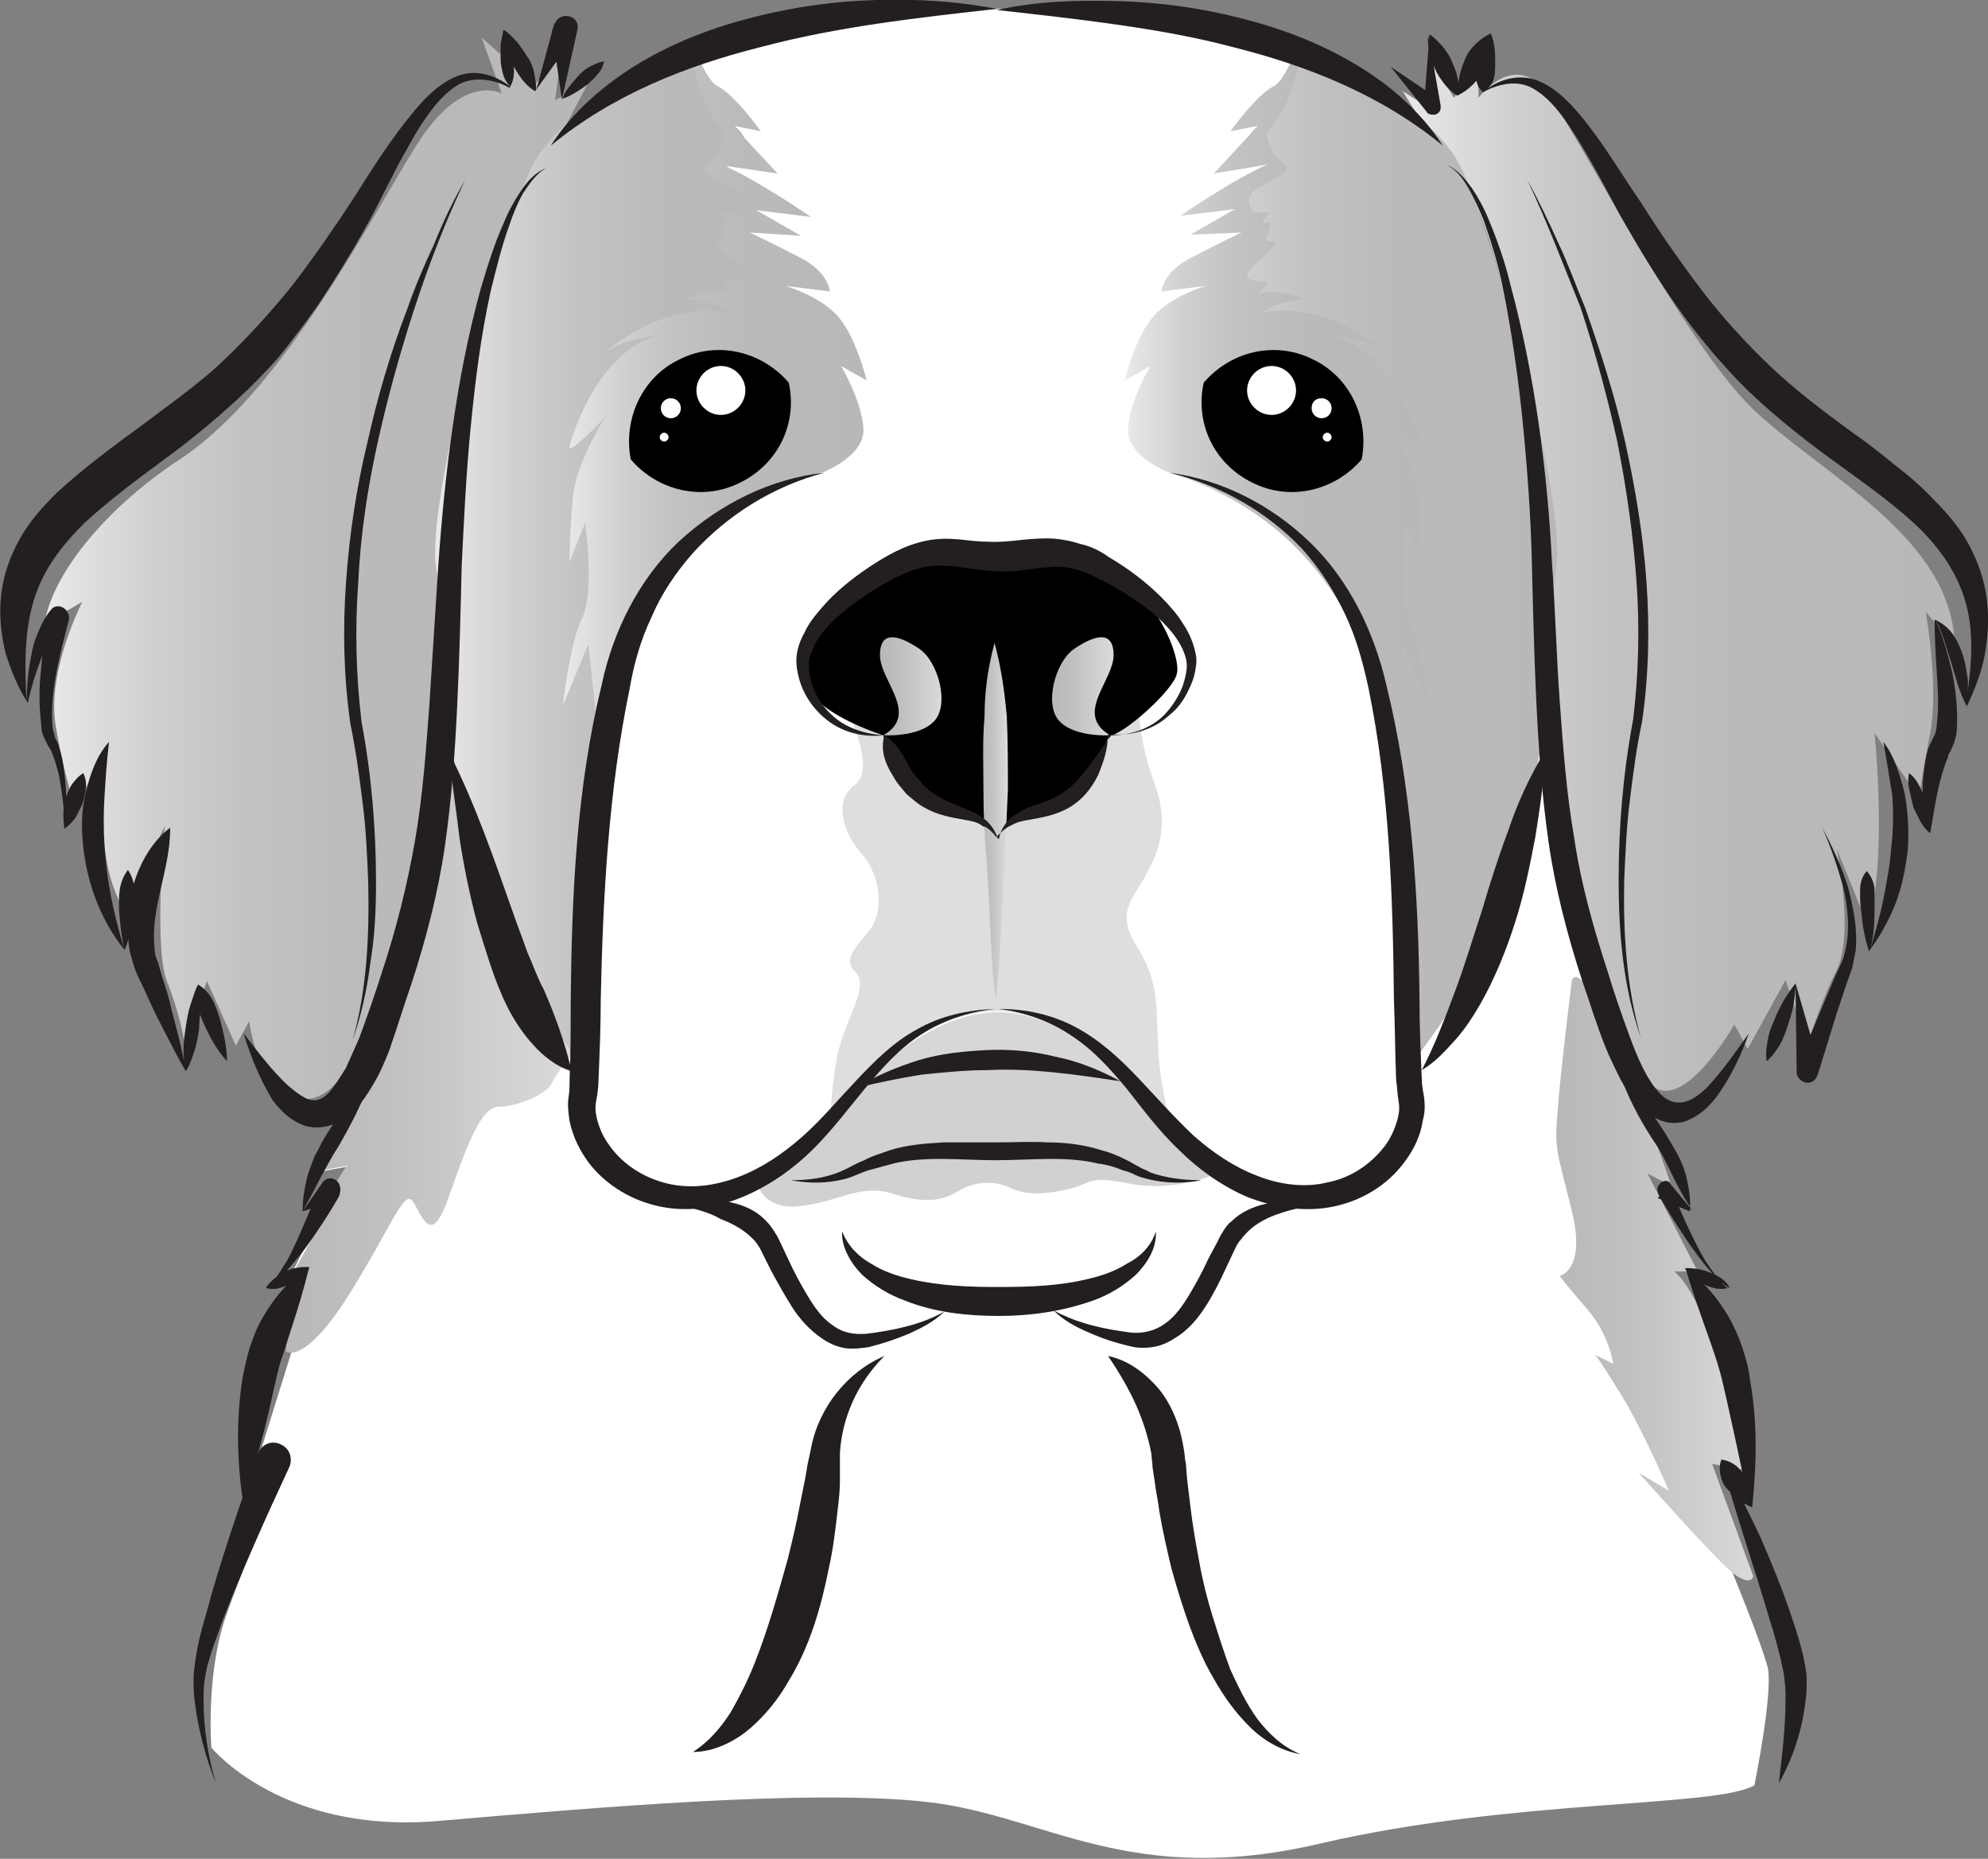 <?xml version="1.0" encoding="utf-8"?>
<!-- Generator: Adobe Illustrator 23.0.6, SVG Export Plug-In . SVG Version: 6.00 Build 0)  -->
<svg version="1.1" id="Layer_1" xmlns="http://www.w3.org/2000/svg" xmlns:xlink="http://www.w3.org/1999/xlink" x="0px" y="0px"
	 viewBox="0 0 178.7 167.1" style="enable-background:new 0 0 178.7 167.1;" xml:space="preserve">
<rect x="0" y="0" width="178.7" height="167.1" fill="#808080" stroke="none"/>
<style type="text/css">
	.st0{fill:#FFFFFF;}
	.st1{fill:url(#SVGID_1_);}
	.st2{fill:url(#SVGID_2_);}
	.st3{fill:#D1D1D1;}
	.st4{fill:#D7D7D7;}
	.st5{fill:url(#SVGID_3_);}
	.st6{fill:url(#SVGID_4_);}
	.st7{fill:url(#SVGID_5_);}
	.st8{fill:url(#SVGID_6_);}
	.st9{fill:#DEDEDE;}
	.st10{fill:url(#SVGID_7_);}
	.st11{fill:url(#SVGID_8_);}
	.st12{fill:url(#SVGID_9_);}
	.st13{fill:url(#SVGID_10_);}
	.st14{fill:url(#SVGID_11_);}
	.st15{fill:#231F20;}
</style>
<g>
	<path class="st0" d="M39.6,70.3c0,0-6.4,29.7-11.2,35.1l2.7-0.5l-5,9.8l2.2,0.1l-5.2,16.7l2.9-0.6c0,0-4,9.5-5.8,14.7
		c-1.7,5.2-1.2,11.5-1.2,11.5s6.3,7.8,20.4,6.6s33.4-2.9,44-1.7s18.1,7.8,35.4,3.7c17.3-4,35.4-3.2,38.9-5.2c0,0,1.7-8.3,1.2-10.6
		c-0.6-2.3-3.2-8.6-3.2-8.6s-6-12.7-6.5-18.1c-0.6-5.5-2.9-17.8-4-21c-1.2-3.2-1.7-13-2.9-16.1c-1.2-3.2-3.5-21.9-3.5-21.9
		L39.6,70.3z"/>
	
		<linearGradient id="SVGID_1_" gradientUnits="userSpaceOnUse" x1="139.85" y1="713.126" x2="157.739" y2="713.126" gradientTransform="matrix(1 0 0 1 0 -598.152)">
		<stop  offset="0" style="stop-color:#B8B8B8"/>
		<stop  offset="0.387" style="stop-color:#C1C1C1"/>
		<stop  offset="1" style="stop-color:#DADADA"/>
	</linearGradient>
	<path class="st1" d="M141.3,88.1c0,0-1.1,8.8-1.3,12c-0.3,3.2,0,3.5,1.3,8.8s-1.1,5.8-1.1,5.8s0.3,0.5,2.4,2.9c2.1,2.4,2.4,5,2.4,5
		l-1.6-0.8c0,0,0.3,0.3,2.4,3.7c2.1,3.5,4.2,8.5,4.2,8.5l-2.7-1.6c0,0,6.4,7.2,8.2,8.8c1.9,1.6,2.1,0.5,2.1,0.5l-3.7-10.1l2.7,0.5
		c0,0-2.1-14.3-6.1-17.8h2.1l-4.5-8.8l2.1,1.1C150.4,106.7,142.7,85.2,141.3,88.1z"/>
	
		<linearGradient id="SVGID_2_" gradientUnits="userSpaceOnUse" x1="25.469" y1="693.783" x2="51.234" y2="693.783" gradientTransform="matrix(1 0 0 1 0 -598.152)">
		<stop  offset="0" style="stop-color:#B8B8B8"/>
		<stop  offset="0.387" style="stop-color:#C1C1C1"/>
		<stop  offset="1" style="stop-color:#DADADA"/>
	</linearGradient>
	<path class="st2" d="M39.6,70.3c0,0-3.7,19.1-5,23.6s-6.1,11.4-6.1,11.4l2.7-0.5c0,0-1.6,2.1-2.1,4s-2.9,5.8-2.9,5.8l-0.5,6.9
		c0,0,1.6,1.3,5.6-5c4-6.4,5-9.6,5.8-8.5s1.6,4.3,3.2-0.3c1.6-4.5,2.9-8.2,4.5-8.2s4.3-1.1,4.8-2.1c0.5-1.1,1.9-2.7,1.9-2.7
		S41.2,64.7,39.6,70.3z"/>
	<path class="st0" d="M63.7,107.9c0,0,3.7,1,5,3.4s4.9,9.1,7.1,9.2c2.1,0.1,5.4-0.6,10-3.3c0,0,4.7,0.8,8.4,0.2c0,0,4.4,2.8,6.6,3
		s5.8-0.3,6.8-3.8s3.4-6,4.8-6.9c1.4-0.8,3.7-1.6,3.7-1.6s-5.6-1.3-8.8-4.2C104.1,101,98.8,91,89.4,91s-13.4,9.6-17.9,12.3
		C67.1,105.9,63.7,107.9,63.7,107.9z"/>
	<path class="st3" d="M68.1,106.5c0,0,0.6,2.4,4,1.9c3.4-0.4,5.2-2,8.1-1.1s4.4,0.7,5.9-0.2s3.2-1,4.5-0.4s2.5,0.8,5,0.3
		c2.6-0.5,1.9-1.4,5.9-0.6s7.6-0.8,7.6-0.8s-4.5-4.4-6.7-7.3S95.2,91,89.5,91s-10.6,4.2-11.9,6.2C76.2,99.1,71.9,105.8,68.1,106.5z"
		/>
	<path class="st4" d="M77.9,97.5c0,0,6.4-2.4,11.6-2.4c5.1,0,12,2.2,12,2.2s-4.4-6.4-12-6.4C81.9,91,77.9,97.5,77.9,97.5z"/>
	
		<linearGradient id="SVGID_3_" gradientUnits="userSpaceOnUse" x1="3.978" y1="649.287" x2="52.955" y2="649.287" gradientTransform="matrix(1 0 0 1 0 -598.152)">
		<stop  offset="0" style="stop-color:#EBEBEB"/>
		<stop  offset="4.684430e-02" style="stop-color:#E3E3E3"/>
		<stop  offset="0.199" style="stop-color:#D0D0D0"/>
		<stop  offset="0.376" style="stop-color:#C2C2C2"/>
		<stop  offset="0.597" style="stop-color:#BABABA"/>
		<stop  offset="1" style="stop-color:#B8B8B8"/>
	</linearGradient>
	<path class="st5" d="M50.9,11.2l2-3.8l-3,1.6l0.6-4.6l-2.4,3.2l-4.8-4.2l1.8,5c0,0-3.2-1.8-7.1,3.8C34.2,17.8,25.9,35,16,41.4
		C9.1,46,4.6,51.9,4,56.1l3.4-2c0,0-3.2,6.2-2.4,11.1c0.8,4.8,1.8,7.5,1.8,7.5l2.6-5.2c0,0-1.2,9.9,1.8,14.3l3.6-7.5
		c0,0-1,10.9,0.2,13.9s1.6,5.6,1.6,5.6l2-5.6l2.6,5.8l1.2-2.2c0,0,1,8.1,5.8,6.9s9.5-17.1,10.7-26.4s0.4-44.1,9.7-57.2L50.9,11.2z"
		/>
	
		<linearGradient id="SVGID_4_" gradientUnits="userSpaceOnUse" x1="126.079" y1="650.006" x2="175.861" y2="650.006" gradientTransform="matrix(1 0 0 1 0 -598.152)">
		<stop  offset="0" style="stop-color:#EBEBEB"/>
		<stop  offset="4.684430e-02" style="stop-color:#E3E3E3"/>
		<stop  offset="0.199" style="stop-color:#D0D0D0"/>
		<stop  offset="0.376" style="stop-color:#C2C2C2"/>
		<stop  offset="0.597" style="stop-color:#BABABA"/>
		<stop  offset="1" style="stop-color:#B8B8B8"/>
	</linearGradient>
	<path class="st6" d="M128.3,11.8l-2.2-3.6l2.8,1.8V5.8l1.8,3l2.2-3.2v3.2c0,0,3.2-4.4,6.2-0.4S151.4,31,157.8,37
		c6.5,6,17.7,11.5,17.9,21l-2.6-3c0,0,1.2,6.7,0.4,10.9c-0.8,4.2-1,5.8-1,5.8l-4-5.8c0,0,1.2,11.5-0.6,17.3l-2.8-6.9
		c0,0,1.6,7.7,0,10.9c-1.6,3.2-2.6,6.7-2.6,6.7l-2-5.8l-3.4,6.2l-1.2-2.2c0,0-4.8,8.5-7.7,5.2c-2.8-3.2-8.3-22.6-8.7-29
		C139.2,61.7,138.6,20,128.3,11.8z"/>
	<path class="st0" d="M126.4,94.4c0,0-0.4-12.3-0.6-16.8c-0.2-4.5-2.2-21.2-4.7-24.2l0.4-46.6c0,0-8.2-6-31.9-6s-31.9,6-31.9,6
		l0.4,46.6c-2.6,3-4.5,19.6-4.7,24.2c-0.2,4.5-0.6,16.8-0.6,16.8s-0.4,4.7,0.4,7.6c0.9,2.8,3.9,5.4,8,5.4s8.4-0.6,11.4-4.3
		S82.1,91,89.7,91s14,8.4,17.1,12.1c3,3.7,7.3,4.3,11.4,4.3s7.1-2.6,8-5.4C126.8,99.2,126.4,94.4,126.4,94.4z"/>
	
		<linearGradient id="SVGID_5_" gradientUnits="userSpaceOnUse" x1="39.094" y1="648.626" x2="74.704" y2="648.626" gradientTransform="matrix(1 0 0 1 0 -598.152)">
		<stop  offset="0" style="stop-color:#EBEBEB"/>
		<stop  offset="4.684430e-02" style="stop-color:#E3E3E3"/>
		<stop  offset="0.199" style="stop-color:#D0D0D0"/>
		<stop  offset="0.376" style="stop-color:#C2C2C2"/>
		<stop  offset="0.597" style="stop-color:#BABABA"/>
		<stop  offset="1" style="stop-color:#B8B8B8"/>
	</linearGradient>
	<path class="st7" d="M61.9,5c0,0-11.1,3.9-14.1,10c-3,6-9.5,30-8.6,36s0.6,14.5,2.2,19.9c1.5,5.4,5.2,16,6.3,18.1
		c1.1,2.2,4.7,6.9,4.7,6.9S52,68.1,56.1,58.8s8.4-13.4,13-14.9c4.5-1.5,6.3-2.8,5.6-4.5c-0.6-1.7-5-12.1-6.9-14.5s-1.9-4.1-0.6-5.4
		s0.2-2.7-0.9-3.7s-2.8-2.2-0.9-2.2c1.9,0,2.1-1.1,0.5-2.4C64.2,10,61.9,5,61.9,5z"/>
	
		<linearGradient id="SVGID_6_" gradientUnits="userSpaceOnUse" x1="104.338" y1="648.626" x2="139.948" y2="648.626" gradientTransform="matrix(1 0 0 1 0 -598.152)">
		<stop  offset="0" style="stop-color:#EBEBEB"/>
		<stop  offset="4.684430e-02" style="stop-color:#E3E3E3"/>
		<stop  offset="0.199" style="stop-color:#D0D0D0"/>
		<stop  offset="0.376" style="stop-color:#C2C2C2"/>
		<stop  offset="0.597" style="stop-color:#BABABA"/>
		<stop  offset="1" style="stop-color:#B8B8B8"/>
	</linearGradient>
	<path class="st8" d="M117.2,5c0,0,11.1,3.9,14.1,10c3,6,9.5,30,8.6,36s-0.6,14.5-2.2,19.9c-1.5,5.4-5.2,16-6.3,18.1
		c-1.1,2.2-4.7,6.9-4.7,6.9s0.4-27.8-3.7-37.1s-8.4-13.4-13-14.9c-4.5-1.5-6.3-2.8-5.6-4.5c0.6-1.7,5-12.1,6.9-14.5s1.9-4.1,0.6-5.4
		s-0.2-2.7,0.9-3.7s2.8-2.2,0.9-2.2s-2.1-1.1-0.5-2.4C114.9,10,117.2,5,117.2,5z"/>
	<path class="st9" d="M102.2,85.1c-2-3.2-0.3-4.3,0.9-6.6c1.2-2.3,2-4.6,0.6-8.3c-1.4-3.7-1.4-7.5-1.4-7.5l-26.8-0.3
		c0,0,3.5,6.6,1.4,8.1c-2,1.4-1.2,4.3,0.6,6.3c1.7,2,2,5.2,0.6,6.9c-1.4,1.7-2.3,2.6-1.2,3.7c1.2,1.2-0.6,3.7-1.4,6.6
		c-0.4,1.2-0.7,3.9-0.9,6.5c3.4-4,8.8-9.6,15-9.6c6.5,0,12.3,6.3,15.7,10.4c-0.6-2.2-1.2-5.3-1.2-7.4
		C103.9,90.3,104.2,88.3,102.2,85.1z"/>
	
		<linearGradient id="SVGID_7_" gradientUnits="userSpaceOnUse" x1="50.65" y1="635.476" x2="77.832" y2="635.476" gradientTransform="matrix(1 0 0 1 0 -598.152)">
		<stop  offset="0" style="stop-color:#EBEBEB"/>
		<stop  offset="4.684430e-02" style="stop-color:#E3E3E3"/>
		<stop  offset="0.199" style="stop-color:#D0D0D0"/>
		<stop  offset="0.376" style="stop-color:#C2C2C2"/>
		<stop  offset="0.597" style="stop-color:#BABABA"/>
		<stop  offset="1" style="stop-color:#B8B8B8"/>
	</linearGradient>
	<path class="st10" d="M65.4,19.1h0.9c0,0,1-1,0-1.9s-4-1.6-2.6-2.6s1.4-2.6,1.4-2.6s-0.7-0.9-1.6-2.4c-0.4-0.8-1-2.8-1.5-4.6
		l0.7-0.1c0.5,1.3,1.2,2.6,1.9,2.9c1.5,0.8,3.8,4,3.8,4l-2.5-0.5l4,4.3l-4.8-0.7c3,1.3,7.8,4.6,7.8,4.6L68,18.9l4,2.3l-4.6-0.3
		c0,0,2.1,1,4.6,2.3s2.6,3,2.6,3l-4-0.5c0,0,2.8,0.8,4.5,2.5c1.8,1.8,2.8,6,2.8,6l-2.3-1.3c0,0,1.8,3,2,5.5c0.3,2.5-3.5,4-3.5,4
		c-20.3,6.3-20,27.3-20,27.3c-0.3-3.2-1.2-11.8-1.2-11.8l-2.3,5.5c0,0,0.6-5.5,1.7-7.8c1.2-2.3,0.3-8.6,0.3-8.6l-1.4,3.5
		c0,0,0-2.6,0.3-5.8s2.9-7.2,2.9-7.2s-3.5,3.7-3.2,2.6c0.3-1.2,2.6-8.4,7.8-9.9c0,0-3,0.2-4.6,1.5c0,0,5-4.7,11.2-3.6
		c0,0-1.9-1.2-3.9-1.2c0,0,2.5-1,4.2-0.5c0,0-1.2-1.1-0.7-1.1s2.8,0.1,1-1.5s-2.4-2.3-1.4-2.1s-0.7-2,0.4-1.7
		C66.1,20.3,64.1,18.9,65.4,19.1z"/>
	
		<linearGradient id="SVGID_8_" gradientUnits="userSpaceOnUse" x1="101.079" y1="635.476" x2="128.261" y2="635.476" gradientTransform="matrix(1 0 0 1 0 -598.152)">
		<stop  offset="0" style="stop-color:#EBEBEB"/>
		<stop  offset="4.684430e-02" style="stop-color:#E3E3E3"/>
		<stop  offset="0.199" style="stop-color:#D0D0D0"/>
		<stop  offset="0.376" style="stop-color:#C2C2C2"/>
		<stop  offset="0.597" style="stop-color:#BABABA"/>
		<stop  offset="1" style="stop-color:#B8B8B8"/>
	</linearGradient>
	<path class="st11" d="M113.6,19.1h-0.9c0,0-1-1,0-1.9s4-1.6,2.6-2.6s-1.4-2.6-1.4-2.6s0.7-0.9,1.6-2.4c0.4-0.8,1-2.8,1.5-4.6
		l-0.7-0.1c-0.5,1.3-1.2,2.6-1.9,2.9c-1.5,0.8-3.8,4-3.8,4l2.5-0.5l-4,4.3l4.8-0.8c-3,1.3-7.8,4.6-7.8,4.6l4.9-0.6l-4,2.3l4.6-0.2
		c0,0-2.1,1-4.6,2.3s-2.6,3-2.6,3l4-0.5c0,0-2.8,0.8-4.5,2.5c-1.8,1.8-2.8,6-2.8,6l2.3-1.3c0,0-1.8,3-2,5.5c-0.3,2.5,3.5,4,3.5,4
		c20.3,6.3,20,27.3,20,27.3c0.3-3.2,1.2-11.8,1.2-11.8l2.3,5.5c0,0-0.6-5.5-1.7-7.8c-1.2-2.3-0.3-8.6-0.3-8.6l1.4,3.5
		c0,0,0-2.6-0.3-5.8s-2.9-7.2-2.9-7.2s3.5,3.7,3.2,2.6c-0.3-1.2-2.6-8.4-7.8-9.9c0,0,3,0.2,4.6,1.5c0,0-5-4.7-11.2-3.6
		c0,0,1.9-1.2,3.9-1.2c0,0-2.5-1-4.2-0.5c0,0,1.2-1.1,0.7-1.1s-2.8,0.1-1-1.5s2.4-2.3,1.4-2.1s0.7-2-0.4-1.7
		C112.8,20.3,114.8,18.9,113.6,19.1z"/>
	<path d="M102.2,53.4c-1.9-1.3-3.2-2.4-6.3-3.2c-3-0.9-3.2,0.2-6.9-0.2c-3.7-0.4-7.8,0.6-10.1,1.5c-2.4,0.9-6.7,6.5-6.5,9.5
		c0.2,3,7,5.1,7,5.1c0.3,2.1,4.2,5.9,5.9,6.5c1.7,0.6,4.1,2.4,4.1,2.4s3-2.4,5.6-2.8s4.7-6.1,4.7-6.1c1,0.2,5.9-4.1,6.1-5.6
		C106.1,59,104.2,54.7,102.2,53.4z"/>
	
		<linearGradient id="SVGID_9_" gradientUnits="userSpaceOnUse" x1="79.206" y1="659.874" x2="84.648" y2="659.874" gradientTransform="matrix(1 0 0 1 0 -598.152)">
		<stop  offset="0" style="stop-color:#B8B8B8"/>
		<stop  offset="0.387" style="stop-color:#C1C1C1"/>
		<stop  offset="1" style="stop-color:#DADADA"/>
	</linearGradient>
	<path class="st12" d="M79.4,66.1c0,0,3.1,0.2,4.5-1.2c1.5-1.4,0.5-5.4-1.3-6.6s-3.5-1.7-3.5,0.6S82.7,64.2,79.4,66.1z"/>
	
		<linearGradient id="SVGID_10_" gradientUnits="userSpaceOnUse" x1="94.465" y1="659.874" x2="99.907" y2="659.874" gradientTransform="matrix(1 0 0 1 0 -598.152)">
		<stop  offset="0" style="stop-color:#B8B8B8"/>
		<stop  offset="0.387" style="stop-color:#C1C1C1"/>
		<stop  offset="1" style="stop-color:#DADADA"/>
	</linearGradient>
	<path class="st13" d="M99.8,66.1c0,0-3.1,0.2-4.5-1.2c-1.5-1.4-0.5-5.4,1.3-6.6s3.5-1.7,3.5,0.6S96.5,64.2,99.8,66.1z"/>
	
		<linearGradient id="SVGID_11_" gradientUnits="userSpaceOnUse" x1="88.203" y1="671.926" x2="90.525" y2="671.926" gradientTransform="matrix(1 0 0 1 0 -598.152)">
		<stop  offset="0" style="stop-color:#B8B8B8"/>
		<stop  offset="0.387" style="stop-color:#C1C1C1"/>
		<stop  offset="1" style="stop-color:#DADADA"/>
	</linearGradient>
	<path class="st14" d="M89.4,57.8c0.6,2.2,0.9,4.4,1.1,6.6c0.1,2.2,0.1,4.4,0.1,6.6c-0.1,2.2-0.2,4.4-0.3,6.6
		c-0.2,2.2-0.4,9.9-0.8,12.1l0,0l0,0c-0.4-2.2-0.6-9.9-0.8-12.1c-0.2-2.2-0.3-4.4-0.3-6.6s-0.1-4.4,0.1-6.6
		C88.5,62.2,88.8,60,89.4,57.8L89.4,57.8L89.4,57.8z"/>
	<path class="st15" d="M99.6,121.9c1.9,0.4,3.4,1.6,4.6,3c1.2,1.5,1.9,3.4,2.2,5.3c0.1,0.5,0.1,1,0.2,1.4l0.1,1.3
		c0.1,0.8,0.2,1.7,0.3,2.5c0.2,1.7,0.5,3.4,0.8,5c0.3,1.7,0.7,3.3,1.2,4.9c0.5,1.6,1,3.2,1.6,4.8c0.7,1.5,1.4,3,2.4,4.4
		c1,1.3,2.2,2.5,3.9,3.2l0,0l0,0c-1.7-0.3-3.3-1.2-4.6-2.5c-1.3-1.3-2.3-2.7-3.2-4.3c-0.9-1.5-1.6-3.2-2.2-4.8
		c-0.6-1.7-1.1-3.3-1.6-5.1c-0.4-1.7-0.8-3.4-1.1-5.2c-0.1-0.9-0.3-1.7-0.4-2.6l-0.2-1.3c0-0.5-0.1-0.8-0.1-1.2
		C102.9,127.6,101.7,125,99.6,121.9L99.6,121.9L99.6,121.9z"/>
	<path class="st15" d="M79.5,121.9c-2.5,2.5-3.8,5.6-4,8.7c0,0.4,0,0.7,0,1.2s0,0.9,0,1.3c0,0.9-0.1,1.8-0.2,2.6
		c-0.2,1.8-0.4,3.5-0.8,5.3c-0.7,3.5-1.7,7-3.6,10.1c-0.9,1.6-2.1,3.1-3.5,4.3s-3.3,2.1-5.1,2.1l0,0l0,0c1.5-1,2.5-2.2,3.4-3.6
		c0.8-1.4,1.5-2.8,2.1-4.3c1.2-3,2.1-6.2,3-9.4c0.4-1.6,0.8-3.3,1.1-4.9l0.5-2.5l0.2-1.2c0.1-0.4,0.2-0.9,0.3-1.4
		C73.6,126.5,76.2,123.3,79.5,121.9L79.5,121.9L79.5,121.9z"/>
	<path class="st15" d="M33.3,97.1c-0.8,2.2-1.8,4.1-2.9,6c-0.6,0.9-1.1,1.9-1.6,2.8c-0.5,1-1,1.9-1.6,3l0,0l1.8-2.6
		c0.3-0.4,0.8-0.5,1.2-0.2c0.3,0.2,0.4,0.6,0.4,0.9l-0.1,0.5l0,0c-0.9,1.6-1.9,3.1-2.9,4.5c-0.5,0.7-1.1,1.4-1.7,2.1s-1.2,1.3-2,1.7
		l0,0l0,0c0.2-0.4,0.5-0.6,0.8-0.9c0.3-0.2,0.6-0.4,0.9-0.6c0.3-0.1,0.7-0.3,1-0.3c0.4-0.1,0.7-0.1,1.2-0.1l0,0l0,0l0,0
		c-0.5,2-1,3.7-1.6,5.5l-0.8,2.5c-0.3,0.8-0.5,1.7-0.7,2.6c-0.4,1.8-0.8,3.6-1.3,5.4c-0.5,1.8-0.9,3.7-1.6,5.5l0,0l0,0l1.5-5l0,0
		l0.1-0.1c0.5-0.7,1.4-0.8,2.1-0.3c0.6,0.4,0.8,1.2,0.5,1.9c-2.1,4.5-4.2,9.2-6,13.8c-0.4,1.2-0.9,2.4-1.2,3.5
		c-0.2,0.6-0.3,1.2-0.4,1.8s-0.1,1.2-0.1,1.9c0,2.5,0.4,5,1.1,7.4l0,0l0,0c-0.9-2.3-1.6-4.8-1.9-7.4c-0.1-0.6-0.1-1.3-0.1-1.9
		c0-0.7,0.1-1.3,0.2-2c0.2-1.3,0.5-2.5,0.9-3.8c1.3-4.9,3-9.7,4.7-14.6l2.7,1.4l0,0l-4,3.4l0,0l0,0l0,0c-0.6-3.8-0.7-7.7-0.1-11.5
		c0.2-1,0.4-2,0.7-2.9s0.7-1.9,1.2-2.7c1-1.7,2.3-3.3,4.1-4.3l0,0l0,0c-0.2,0.4-0.5,0.6-0.8,0.8s-0.6,0.4-0.9,0.6s-0.7,0.3-1,0.4
		c-0.4,0.1-0.7,0.1-1.2,0l0,0l0,0l0,0l0,0c0.7-0.6,1.2-1.3,1.6-2c0.5-0.7,0.8-1.5,1.2-2.3c0.7-1.6,1.4-3.2,2-4.8l0,0l1.5,1.2l-3,1
		l0,0l0,0c0-1.2,0.2-2.3,0.5-3.4c0.2-0.6,0.4-1.1,0.6-1.6c0.3-0.5,0.5-1,0.8-1.5c0.6-1,1.2-1.9,1.9-2.8
		C31.7,98.7,32.4,97.8,33.3,97.1C33.3,97,33.3,97.1,33.3,97.1L33.3,97.1z"/>
	<path class="st15" d="M145.8,97.1c0.8,0.8,1.6,1.6,2.3,2.5s1.3,1.8,1.9,2.8c0.6,1,1.2,2,1.5,3.1s0.5,2.3,0.4,3.4l0,0l0,0l-2.9-1.2
		l1.2-1l0,0c0.6,1.6,1.3,3.2,2.1,4.8c0.4,0.8,0.8,1.6,1.3,2.3s1,1.5,1.7,2l0,0l0,0l0,0l0,0c-0.4,0.1-0.8,0.1-1.2,0s-0.7-0.2-1-0.4
		c-0.6-0.3-1.2-0.8-1.7-1.4l0,0l0,0c1.7,1.1,3,2.7,4,4.4c0.5,0.9,0.9,1.8,1.2,2.7s0.6,1.9,0.7,2.9c0.7,3.9,0.6,7.7,0.2,11.5l0,0l0,0
		l0,0l0,0c-0.5-0.2-0.9-0.4-1.3-0.7c-0.3-0.3-0.6-0.6-0.9-0.9c-0.3-0.3-0.5-0.7-0.6-1.1c-0.1-0.4-0.2-0.9,0-1.5l0,0l0,0
		c1.3,2.2,2.4,4.5,3.5,6.8c1,2.3,2,4.7,2.8,7.1c0.4,1.2,0.8,2.4,1.1,3.7c0.1,0.6,0.3,1.3,0.3,2c0,0.6,0,1.4-0.1,2
		c-0.3,2.6-1.1,5.1-2.4,7.4l0,0l0,0c0.3-2.6,0.6-5,0.6-7.5c0-0.6,0-1.2-0.1-1.8c0-0.5-0.2-1.1-0.3-1.7c-0.3-1.2-0.6-2.4-1-3.6
		c-1.4-4.8-3.1-9.6-4.4-14.5l0,0l0,0l0,0c0.6,0.1,1,0.3,1.4,0.6c0.3,0.3,0.6,0.6,0.8,1s0.4,0.8,0.5,1.2s0.2,0.9,0.1,1.4l0,0l0,0
		c-0.7-1.8-1-3.7-1.4-5.5s-0.8-3.7-1.2-5.4c-0.4-1.8-1-3.4-1.6-5.1s-1.2-3.4-1.8-5.4l0,0l0,0l0,0c0.8,0,1.5,0.1,2.2,0.4
		c0.3,0.1,0.7,0.3,1,0.5s0.6,0.5,0.8,0.9l0,0l0,0c-0.8-0.4-1.4-1.1-2-1.8s-1.1-1.4-1.6-2.1c-1-1.5-2-3-2.8-4.5l0,0l-0.1-0.3
		c-0.1-0.4,0.2-0.8,0.5-0.9s0.6,0,0.7,0.3l2,2.4l0,0c-0.7-1-1.2-1.9-1.7-2.9s-0.9-1.9-1.5-2.9C147.7,101.2,146.6,99.2,145.8,97.1
		L145.8,97.1L145.8,97.1z"/>
	<path d="M61.1,32.3c3.4-1.7,7.4-0.7,9.8,2.1c0.8,3.6-0.9,7.3-4.4,9c-3.4,1.7-7.4,0.7-9.8-2.1C56,37.7,57.7,33.9,61.1,32.3z"/>
	<path class="st0" d="M67,35.1c0,1.2-1,2.2-2.2,2.2s-2.2-1-2.2-2.2s1-2.2,2.2-2.2C66,32.9,67,33.9,67,35.1z"/>
	<path class="st0" d="M61.2,36.7c0,0.5-0.4,0.9-0.9,0.9s-0.9-0.4-0.9-0.9s0.4-0.9,0.9-0.9S61.2,36.2,61.2,36.7z"/>
	<path class="st0" d="M60.1,39.3c0,0.2-0.2,0.4-0.4,0.4s-0.4-0.2-0.4-0.4s0.2-0.4,0.4-0.4S60.1,39.1,60.1,39.3z"/>
	<path d="M118,32.3c-3.4-1.7-7.4-0.7-9.8,2.1c-0.8,3.6,0.9,7.3,4.4,9c3.4,1.7,7.4,0.7,9.8-2.1C123.1,37.7,121.4,33.9,118,32.3z"/>
	<path class="st0" d="M112.1,35.1c0,1.2,1,2.2,2.2,2.2s2.2-1,2.2-2.2s-1-2.2-2.2-2.2C113.1,32.9,112.1,33.9,112.1,35.1z"/>
	<path class="st0" d="M117.9,36.7c0,0.5,0.4,0.9,0.9,0.9s0.9-0.4,0.9-0.9s-0.4-0.9-0.9-0.9C118.2,35.8,117.9,36.2,117.9,36.7z"/>
	<path class="st0" d="M118.9,39.3c0,0.2,0.2,0.4,0.4,0.4s0.4-0.2,0.4-0.4s-0.2-0.4-0.4-0.4S118.9,39.1,118.9,39.3z"/>
	<path class="st15" d="M98.7,52c-1.5-0.8-3-1.2-4.5-1c-0.8,0-1.6,0.2-2.6,0.3c-0.9,0.1-1.9,0.1-2.9,0c-1.9-0.2-3.6-0.6-5.1-0.4
		s-3,0.9-4.5,1.8s-2.9,1.9-4.1,3c-1.2,1.2-2.3,2.6-2.3,4.1c0,1.6,0.8,3.3,2,4.4c1.2,1.2,3,1.8,4.8,1.9l0,0l0,0l0,0
		c1.2,0.8,1.7,1.8,2.2,2.8c0.3,0.5,0.6,0.9,1,1.3c0.3,0.4,0.7,0.8,1.2,1.1c0.4,0.3,0.9,0.6,1.4,0.8l1.7,0.7c0.6,0.2,1.2,0.6,1.7,1
		c0.5,0.5,0.8,1,1,1.6l0,0l0,0h0.1l0,0l0,0c0.1-0.6,0.4-1.2,0.9-1.7s1.1-0.8,1.7-1.1c0.6-0.2,1.2-0.4,1.7-0.6s1-0.4,1.4-0.7
		c0.9-0.6,1.6-1.4,2.3-2.3c0.7-0.9,1.3-1.9,2.1-2.9l0,0l0,0c1.9,0,3.8-0.7,5-2.1c0.6-0.7,1.1-1.5,1.4-2.3c0.3-0.9,0.5-1.8,0.3-2.5
		c-0.4-1.6-1.7-3-3.1-4.2C101.9,53.8,100.4,52.8,98.7,52L98.7,52z M99.7,50.1c1.7,1,3.3,2.2,4.7,3.6c0.7,0.7,1.4,1.5,1.9,2.3
		c0.6,0.9,1,1.8,1.2,2.9c0.1,0.5,0,1.1-0.1,1.6s-0.3,1-0.5,1.4c-0.4,0.9-1,1.8-1.8,2.4c-1.5,1.4-3.6,1.9-5.5,1.7l0,0l0,0
		c0,1.3-0.4,2.5-0.9,3.7c-0.6,1.2-1.4,2.2-2.6,2.9c-1.2,0.7-2.5,0.9-3.6,1.1c-0.6,0.1-1.1,0.2-1.6,0.5c-0.5,0.2-0.9,0.6-1.4,1.1l0,0
		l0,0h0.1l0,0l0,0c-0.4-0.5-0.8-0.9-1.3-1.1c-0.5-0.3-1-0.4-1.6-0.5c-1.1-0.2-2.4-0.4-3.6-1.1c-0.6-0.3-1.1-0.8-1.6-1.2
		c-0.4-0.5-0.9-1-1.2-1.6c-0.7-1.1-1.2-2.3-0.8-3.7l0,0l0,0c-1.8,0.2-3.7-0.2-5.2-1.4s-2.5-2.9-2.7-4.9c-0.1-1,0.2-2,0.7-2.9
		c0.4-0.9,1-1.6,1.6-2.3c1.2-1.4,2.7-2.6,4.2-3.6s3.2-2,5.2-2.4c1-0.2,2-0.2,3-0.1c0.9,0.1,1.8,0.2,2.6,0.2c1.6,0.1,3.2-0.3,5.2-0.3
		c1,0,2.1,0.2,3,0.5C98.1,49.1,99,49.6,99.7,50.1L99.7,50.1z"/>
	<path class="st15" d="M40.3,67.5c2.4,4.7,4.1,9.7,5.8,14.5c0.4,1.2,0.9,2.4,1.3,3.6c0.5,1.1,0.9,2.3,1.5,3.4c1,2.3,1.8,4.5,2.5,7.3
		l0,0l0,0c-1.4-0.4-2.6-1.4-3.5-2.4s-1.7-2.2-2.3-3.4c-0.6-1.2-1.1-2.5-1.5-3.7s-0.8-2.5-1.2-3.8c-0.7-2.6-1.2-5.1-1.6-7.7
		C41,72.7,40.6,70.2,40.3,67.5L40.3,67.5L40.3,67.5z"/>
	<path class="st15" d="M74.1,42.5c-4.6,1.2-8.7,3.8-11.8,7.2c-1.5,1.7-2.8,3.6-3.7,5.7c-1,2.1-1.6,4.2-2,6.5
		c-1.9,9.2-2.4,18.6-2.6,28c0,2.4-0.1,4.7-0.2,7.2c0,0.6-0.1,1.3-0.2,1.8c-0.1,0.5-0.1,0.9,0,1.4c0.2,1,0.6,1.9,1.2,2.7
		c1.2,1.7,3.1,2.9,5.2,3.4s4.3,0.2,6.4-0.6s4-2.1,5.7-3.6s3.2-3.3,4.9-5.1c1.6-1.7,3.4-3.5,5.5-4.6c2.1-1.2,4.5-1.7,6.9-1.8l0,0l0,0
		c-2.4,0.3-4.6,1-6.6,2.3s-3.5,3-5,4.8s-2.9,3.7-4.7,5.5c-1.7,1.7-3.8,3.2-6.1,4.2c-2.3,1-4.9,1.5-7.5,1s-5-1.9-6.6-4
		c-0.8-1.1-1.4-2.3-1.7-3.7c-0.1-0.7-0.2-1.4-0.1-2.1c0.1-0.6,0.1-1.1,0.1-1.7c0.1-2.3,0.1-4.7,0.1-7c0.1-9.5,0.5-19.1,2.8-28.5
		c1-4.7,3.3-9.4,6.9-12.8C64.8,45.2,69.4,43,74.1,42.5L74.1,42.5L74.1,42.5z"/>
	<path class="st15" d="M21.9,92.9c1.3,1.7,2.6,3.4,4,4.7c0.7,0.6,1.5,1.2,2.1,1.3s1.1-0.2,1.6-0.7c0.5-0.6,1-1.4,1.5-2.2
		c0.4-0.9,0.8-1.8,1.2-2.7c0.7-1.9,1.4-3.9,2-5.8c1.3-3.9,2.3-7.9,3-11.9s1-8.2,1.3-12.3l0.8-12.5c0.3-4.2,0.7-8.4,1.3-12.5
		c0.6-4.2,1.4-8.3,2.5-12.3c0.6-2,1.2-4,2.1-6c0.4-1,0.9-1.9,1.5-2.8s1.3-1.7,2.3-2.1l0,0l0,0c-0.9,0.5-1.5,1.4-2.1,2.3
		c-0.5,0.9-0.9,1.9-1.2,2.8c-0.7,1.9-1.2,4-1.7,6c-0.9,4.1-1.4,8.2-1.8,12.3c-0.4,4.1-0.6,8.3-0.8,12.4c-0.1,4.2-0.2,8.4-0.4,12.5
		c-0.2,4.2-0.5,8.4-1.1,12.6s-1.7,8.4-3,12.4c-0.7,2-1.3,4-2,6c-0.4,1-0.8,2-1.4,3c-0.6,1-1.2,2-2.2,2.8c-0.5,0.4-1.1,0.8-1.8,1
		s-1.6,0.2-2.2,0c-1.4-0.5-2.2-1.4-2.9-2.3C23.3,96.9,22.5,94.9,21.9,92.9L21.9,92.9L21.9,92.9z"/>
	<path class="st15" d="M7.5,69.5c0.2,0.5,0.3,1,0.2,1.5c0,0.4-0.2,0.9-0.3,1.3c-0.2,0.4-0.4,0.8-0.6,1.2c-0.3,0.4-0.6,0.7-1,1l0,0
		l0,0l0,0l0,0c0-1.6-0.2-3.2-0.5-4.8c-0.2-0.8-0.4-1.5-0.7-2.2c-0.1-0.2-0.2-0.3-0.3-0.5S4.1,66.6,4,66.4c-0.2-0.4-0.3-0.8-0.3-1.3
		c-0.2-1.7-0.2-3.3,0-5c0.1-1.6,0.3-3.2,0.6-4.9l0,0l1.5,0.9c-0.4,0.3-0.9,0.8-1.2,1.3c-0.4,0.5-0.7,1.1-0.9,1.8
		c-0.5,1.3-0.9,2.6-1.2,4l0,0l0,0l0,0c-0.9-1.4-1.5-2.9-2-4.5c-0.4-1.6-0.6-3.4-0.4-5.2s0.8-3.5,1.7-5.1s2.1-2.9,3.3-4.1
		c2.5-2.3,5.1-4.2,7.7-6.1c2.5-1.9,5.1-3.7,7.3-5.8s4.3-4.4,6.3-6.9c1.9-2.5,3.7-5.1,5.4-7.7c1.7-2.7,3.4-5.4,5.5-7.9
		c1-1.2,2.3-2.5,3.9-3.1c1.7-0.6,3.4,0,4.7,1l0,0l0,0c-0.4-0.4-0.6-0.8-0.7-1.2C45.1,6.2,45,5.7,45,5.3c0-0.4,0-0.9,0-1.3
		c0.1-0.4,0.1-0.9,0.3-1.3l0,0l0,0l0,0l0,0c0.5,0.3,0.8,0.7,1.2,1.1c0.3,0.4,0.6,0.8,0.9,1.3C47.7,5.5,47.9,6,48,6.5s0.2,1,0.2,1.6
		l0,0l0,0l1.6-5.9l0,0L50,1.9c0.3-0.5,1-0.6,1.5-0.3c0.4,0.3,0.5,0.7,0.4,1.1L50.5,9l0,0l0,0c0.3-0.9,0.9-1.5,1.5-2.2
		c0.3-0.3,0.6-0.6,1-0.8s0.8-0.4,1.3-0.5l0,0l0,0C54.2,6,54,6.4,53.7,6.7c-0.3,0.4-0.6,0.6-0.9,0.9c-0.7,0.5-1.4,1-2.3,1.3l0,0l0,0
		l0,0l-0.9-6.2l2.1,0.5l0,0l-3.6,5l0,0l0,0l0,0c-0.5-0.3-0.9-0.7-1.2-1.1s-0.6-0.9-0.8-1.3c-0.2-0.5-0.4-0.9-0.6-1.5
		c-0.1-0.5-0.3-1-0.3-1.6l0,0l0,0c0.3,0.4,0.5,0.8,0.6,1.2c0.1,0.4,0.3,0.8,0.3,1.3c0.1,0.4,0.1,0.9,0.1,1.3c0,0.4-0.1,0.9-0.4,1.4
		l0,0l0,0l0,0l0,0c-1.4-0.8-3.1-1-4.4-0.4c-1.3,0.7-2.3,1.9-3.2,3.2s-1.6,2.7-2.4,4.1l-2.2,4.3c-1.5,2.8-3.2,5.6-5,8.3
		c-0.9,1.3-1.9,2.6-2.9,3.9c-1,1.3-2.2,2.5-3.3,3.6c-2.4,2.3-4.9,4.4-7.5,6.3S9.8,45,7.6,47c-2.1,2.1-3.8,4.3-4.6,7.1
		c-0.8,2.7-0.8,5.8-0.6,9.1l0,0l0,0c0-1.4,0.1-2.8,0.4-4.2c0.1-0.7,0.3-1.4,0.6-2.1s0.6-1.4,1.2-2.1c0.3-0.4,0.9-0.4,1.3,0
		c0.2,0.2,0.3,0.5,0.3,0.7v0.2l0,0c-0.4,1.5-0.8,3.1-1.1,4.6c-0.3,1.6-0.5,3.1-0.4,4.7c0,0.4,0.1,0.8,0.2,1.1c0,0.2,0.1,0.3,0.2,0.5
		s0.2,0.4,0.2,0.6c0.3,0.8,0.4,1.6,0.5,2.4c0.2,1.6,0.2,3.2,0,4.9l0,0l0,0c-0.1-0.5-0.1-1-0.1-1.4s0.1-0.9,0.2-1.3s0.3-0.8,0.5-1.2
		C6.7,70.2,7,69.8,7.5,69.5L7.5,69.5L7.5,69.5z"/>
	<path class="st15" d="M41.8,16.2c-1.8,3.8-3.3,7.7-4.6,11.7s-2.4,8-3.3,12.1c-0.9,4.1-1.5,8.2-1.7,12.4c-0.3,4.2-0.2,8.3,0.3,12.5
		l0,0c0.9,4.8,1.3,9.6,1.3,14.4c0,2.4-0.1,4.8-0.5,7.2c-0.3,2.4-0.8,4.7-1.6,7l0,0l0,0c1.3-4.6,1.5-9.4,1.4-14.2
		c-0.1-2.4-0.2-4.8-0.5-7.1c-0.3-2.4-0.6-4.7-1.1-7.1l0,0c-0.6-4.2-0.7-8.4-0.4-12.7C31.4,48.2,32,44,33,39.9
		c0.9-4.1,2.1-8.2,3.6-12.1c0.7-2,1.5-3.9,2.4-5.8C39.8,20,40.7,18.1,41.8,16.2L41.8,16.2L41.8,16.2z"/>
	<path class="st15" d="M138.9,67.5c-0.1,2.7-0.5,5.3-0.9,7.8c-0.5,2.6-1,5.1-1.8,7.6s-1.8,5-3.1,7.3c-0.7,1.2-1.4,2.3-2.3,3.3
		c-0.9,1-1.8,2-3,2.7l0,0l0,0c1.2-2.3,2.1-4.7,3-7.1s1.6-4.8,2.4-7.2c0.7-2.4,1.5-4.9,2.4-7.3C136.4,72.2,137.5,69.8,138.9,67.5
		L138.9,67.5L138.9,67.5z"/>
	<path class="st15" d="M89.6,0.8c-7.2,0.8-14.3,1.6-21.1,3.4c-6.8,1.7-13.4,4.3-19,8.9l0,0l0,0c2-3.1,4.9-5.6,8.1-7.5
		s6.7-3.2,10.3-4.1c3.6-0.9,7.2-1.4,10.9-1.5C82.4-0.1,86,0.1,89.6,0.8L89.6,0.8L89.6,0.8z"/>
	<path class="st15" d="M129.7,13.1c-5.6-4.6-12.2-7.2-19-8.9c-3.4-0.9-6.9-1.5-10.4-2s-7.1-0.9-10.7-1.3l0,0l0,0l0,0
		c3.6-0.8,7.2-0.9,10.9-0.8c3.7,0.1,7.3,0.6,10.9,1.5s7.1,2.2,10.3,4.1C124.8,7.5,127.7,10,129.7,13.1L129.7,13.1L129.7,13.1z"/>
	<path class="st15" d="M105.1,42.5c4.7,0.6,9.2,2.9,12.7,6.3s5.7,8,6.8,12.7c2.3,9.3,2.9,18.9,3,28.4c0,2.4,0.1,4.7,0.2,7
		c0,0.6,0.1,1.1,0.2,1.7c0.1,0.7,0.1,1.4-0.1,2.1c-0.2,1.4-0.8,2.6-1.6,3.7c-1.6,2.2-4,3.6-6.6,4.1s-5.3,0-7.6-0.9
		c-2.3-1-4.4-2.5-6.1-4.2c-1.8-1.7-3.2-3.6-4.7-5.5c-1.5-1.8-3-3.5-5-4.8c-1.9-1.3-4.2-2.1-6.5-2.4l0,0l0,0c2.4,0,4.8,0.5,7,1.7
		s4,2.9,5.6,4.6s3.2,3.5,4.9,5.1c1.7,1.5,3.6,2.8,5.7,3.6c2,0.8,4.3,1.1,6.3,0.6c2.1-0.4,3.9-1.6,5.2-3.3c0.6-0.8,1-1.8,1.2-2.7
		c0.1-0.5,0.1-0.9,0-1.4c-0.1-0.6-0.1-1.2-0.2-1.8c-0.1-2.4-0.1-4.8-0.2-7.2c-0.1-9.4-0.4-18.9-2.3-28.1c-0.5-2.3-1.1-4.5-2.1-6.6
		s-2.2-4-3.8-5.8C113.9,46,109.7,43.6,105.1,42.5L105.1,42.5L105.1,42.5z"/>
	<path class="st15" d="M61.3,108.4c1.2-0.5,2.6-0.6,3.9-0.4c1.3,0.2,2.7,0.7,3.7,1.8c0.3,0.3,0.5,0.6,0.7,0.9
		c0.1,0.2,0.2,0.3,0.3,0.5l0.2,0.4l0.8,1.7c0.5,1.1,1.1,2.2,1.7,3.2s1.3,2,2.2,2.6c0.9,0.7,1.9,0.9,3.1,0.8c2.4-0.3,4.9-0.8,7-2l0,0
		l0,0c-0.9,0.9-2.1,1.5-3.2,2c-1.2,0.5-2.4,0.9-3.6,1.2c-0.7,0.1-1.4,0.2-2.1,0.1s-1.4-0.4-2-0.8c-1.2-0.8-2.1-1.8-2.8-2.9
		c-0.7-1.1-1.3-2.2-1.9-3.3l-0.8-1.6l-0.2-0.4l-0.2-0.3c-0.1-0.2-0.3-0.4-0.5-0.6c-0.7-0.7-1.7-1.3-2.8-1.7
		C63.8,109,62.6,108.7,61.3,108.4L61.3,108.4L61.3,108.4z"/>
	<path class="st15" d="M103.9,110.7c0.1,1.5-0.8,2.9-1.8,3.9c-1.1,1-2.4,1.8-3.8,2.3c-2.8,1-5.7,1.4-8.5,1.4s-5.8-0.3-8.5-1.4
		c-1.4-0.5-2.7-1.3-3.8-2.3c-1-1-1.9-2.5-1.8-3.9l0,0l0,0c0.5,1.3,1.5,2.3,2.6,2.9c1.1,0.7,2.3,1.1,3.6,1.4c2.6,0.6,5.2,0.7,7.9,0.7
		c2.7,0,5.4-0.1,7.9-0.7c1.3-0.3,2.5-0.7,3.6-1.4C102.5,113,103.5,112,103.9,110.7L103.9,110.7L103.9,110.7z"/>
	<path class="st15" d="M118.3,108.4c-1.3,0.1-2.5,0.4-3.6,0.8s-2.1,1-2.8,1.8c-0.2,0.2-0.3,0.4-0.5,0.6l-0.2,0.3l-0.2,0.4l-0.8,1.7
		c-0.5,1.1-1.1,2.3-1.8,3.4c-0.7,1.1-1.6,2.2-2.8,2.9c-0.6,0.4-1.3,0.7-2,0.8s-1.4,0.1-2.1-0.1c-1.3-0.3-2.5-0.7-3.6-1.2
		c-1.2-0.5-2.3-1.1-3.2-2l0,0l0,0c2.2,1.2,4.6,1.7,7,2c1.1,0.1,2.2-0.2,3-0.8c0.9-0.6,1.6-1.6,2.2-2.6s1.2-2.1,1.7-3.2
		c0.3-0.6,0.6-1.1,0.9-1.7l0.2-0.4c0.1-0.2,0.2-0.3,0.3-0.5c0.2-0.3,0.4-0.6,0.7-0.8c1-1,2.4-1.5,3.7-1.7
		C115.8,108,117.1,108.1,118.3,108.4L118.3,108.4L118.3,108.4z"/>
	<path class="st15" d="M77,97.8c1.7-1.1,3.7-1.9,5.6-2.5c2-0.6,4.1-0.8,6.1-0.9c2.1-0.1,4.2,0.1,6.2,0.6c2,0.4,4,1.2,5.8,2.2l0,0
		l0,0c-2-0.3-4-0.6-6-0.8c-2-0.2-3.9-0.3-5.9-0.2c-2,0-3.9,0.2-5.9,0.4C81,96.9,79,97.3,77,97.8L77,97.8L77,97.8z"/>
	<path class="st15" d="M108,106.1c-1.5,0.3-3.2,0.3-4.8-0.1c-0.4-0.1-0.8-0.2-1.2-0.4c-0.4-0.2-0.7-0.3-1.1-0.4
		c-0.7-0.3-1.4-0.5-2.2-0.6c-2.9-0.7-6-0.3-9.2-0.3s-6.3-0.4-9.2,0.3c-0.7,0.2-1.5,0.4-2.2,0.6s-1.4,0.6-2.2,0.8
		c-1.6,0.4-3.2,0.4-4.8,0.1l0,0l0,0c1.6,0,3.1-0.2,4.5-0.8c0.7-0.3,1.3-0.7,2.1-1c0.7-0.4,1.5-0.6,2.3-0.9c1.6-0.5,3.2-0.6,4.8-0.7
		c1.6,0,3.2,0,4.7,0s3.1-0.1,4.7,0c1.6,0,3.2,0.2,4.8,0.7c0.8,0.2,1.5,0.5,2.3,0.9c0.4,0.2,0.7,0.4,1.1,0.6c0.3,0.2,0.7,0.3,1,0.5
		C104.8,105.9,106.4,106.1,108,106.1L108,106.1L108,106.1z"/>
	<path class="st15" d="M9.8,66.7c-0.2,1.7-0.3,3.2-0.4,4.8c-0.1,1.5-0.1,3.1,0,4.6s0.3,3.1,0.6,4.6s0.7,3.1,1.2,4.7l0,0l0,0
		c-0.3-1.2-0.4-2.4-0.5-3.6c0-1.2-0.1-2.4,0.8-3.6l0,0l0,0c0.8,1.2,0.6,2.4,0.5,3.6s-0.3,2.4-0.8,3.6l0,0l0,0l0,0
		c-2.1-2.6-3.3-5.8-3.7-9.1c-0.2-1.7-0.2-3.4,0.2-5C8.1,69.6,8.7,67.9,9.8,66.7L9.8,66.7L9.8,66.7z"/>
	<path class="st15" d="M15.3,74.4c0,2.1-0.5,3.9-0.9,5.7c-0.4,1.8-0.7,3.5-0.5,5.2c0,0.4,0.1,0.8,0.3,1.2l0.4,1.4
		c0.3,0.9,0.6,1.8,0.8,2.8c0.5,1.9,1,3.7,1.3,5.6l0,0l0,0c-0.2-0.7-0.2-1.4-0.2-2c0-0.7,0.1-1.3,0.2-2c0.1-0.6,0.2-1.3,0.4-1.9
		c0.2-0.6,0.4-1.3,0.7-1.9l0,0l0,0l0,0l0,0c1.3,0.8,1.6,2,2,3.2c0.3,1.2,0.6,2.4,0.6,3.7l0,0l0,0c-0.9-1-1.5-2.1-2-3.2
		s-1-2.2-0.6-3.7l0,0l0,0c0.1,0.7,0.2,1.3,0.2,2s-0.1,1.3-0.1,2c-0.1,0.6-0.2,1.3-0.4,1.9c-0.2,0.6-0.4,1.3-0.8,1.9l0,0l0,0l0,0
		c-1-1.7-1.8-3.4-2.7-5.1c-0.4-0.9-0.8-1.7-1.2-2.6c-0.2-0.4-0.4-0.8-0.6-1.3s-0.3-1-0.5-1.6c-0.4-2.1-0.2-4.2,0.3-6.2
		C12.6,77.6,13.6,75.7,15.3,74.4L15.3,74.4L15.3,74.4z"/>
	<path class="st15" d="M157.2,92.9c-0.7,2-1.6,3.9-2.9,5.7c-0.7,0.9-1.5,1.7-2.8,2.2c-0.6,0.2-1.4,0.2-2,0c-0.7-0.2-1.2-0.6-1.7-1
		c-0.9-0.8-1.6-1.8-2.1-2.7c-0.5-1-1-2-1.4-3c-0.8-2-1.4-4-2.1-6c-1.3-4-2.4-8.2-3-12.4c-0.6-4.2-0.9-8.4-1.1-12.6
		c-0.2-4.2-0.3-8.4-0.4-12.5c-0.1-4.2-0.4-8.3-0.8-12.4c-0.4-4.1-1-8.3-1.8-12.3c-0.4-2-1-4-1.7-6c-0.4-1-0.8-1.9-1.3-2.8
		s-1.1-1.8-2.1-2.3l0,0l0,0c1,0.4,1.7,1.3,2.3,2.1c0.6,0.9,1.1,1.8,1.5,2.8c0.8,1.9,1.5,3.9,2,6c1.1,4.1,1.9,8.2,2.5,12.3
		c0.6,4.2,1,8.3,1.2,12.5c0.3,4.2,0.4,8.3,0.7,12.5c0.3,4.1,0.6,8.3,1.3,12.3c0.6,4.1,1.7,8,3,12c0.6,2,1.3,4,2,5.9s1.5,3.8,2.7,5.1
		c0.6,0.6,1.2,0.9,2,0.8s1.6-0.7,2.3-1.4C154.8,96.3,156,94.6,157.2,92.9L157.2,92.9L157.2,92.9z"/>
	<path class="st15" d="M171.6,69.5c0.4,0.3,0.7,0.7,0.9,1.1s0.4,0.8,0.6,1.2c0.1,0.4,0.3,0.8,0.3,1.3c0.1,0.4,0.1,0.9-0.1,1.4l0,0
		l0,0c-0.4-1.6-0.6-3.3-0.4-4.9c0.1-0.8,0.2-1.7,0.5-2.5c0.1-0.2,0.2-0.4,0.3-0.6s0.1-0.3,0.2-0.4c0.1-0.3,0.2-0.6,0.2-1
		c0.2-1.5,0.1-3.1,0-4.6c-0.1-1.6-0.2-3.2-0.2-4.8l0,0l0,0l0,0c0.7,0.3,1.3,0.8,1.7,1.4s0.7,1.3,0.9,2s0.3,1.4,0.4,2.1
		c0,0.7,0,1.4-0.2,2.2l0,0l0,0c0.5-3.2,0.8-6.4,0-9.2c-0.8-2.9-2.6-5.3-4.8-7.3s-4.8-3.8-7.4-5.7c-2.6-1.9-5.1-3.9-7.5-6.2
		c-2.3-2.3-4.4-4.8-6.3-7.5c-1.9-2.7-3.5-5.4-5.1-8.2c-1.5-2.8-3-5.7-4.7-8.2c-0.9-1.3-1.9-2.5-3.2-3.2s-3-0.4-4.4,0.4l0,0l0,0l0,0
		l0,0c-0.5-0.5-0.6-0.9-0.6-1.4c0-0.4,0.1-0.9,0.2-1.3c0.2-0.9,0.5-1.7,1-2.5l0,0l0,0c0.1,0.7,0.1,1.2,0,1.7s-0.3,1-0.6,1.5
		c-0.2,0.5-0.5,0.9-0.9,1.3c-0.4,0.4-0.8,0.7-1.4,1l0,0l0,0l0,0l0,0c-0.5-0.3-0.9-0.7-1.2-1.1s-0.6-0.8-0.8-1.3s-0.4-0.9-0.5-1.4
		s-0.2-1-0.1-1.6l0,0l0,0l1.1,6.3l0,0v0.2c0,0.4-0.4,0.7-0.8,0.6c-0.2,0-0.4-0.1-0.5-0.3L125,6l0,0l0,0l4.3,2.9L128,9.5l0,0l0.5-6.4
		l0,0l0,0l0,0c0.5,0.3,0.8,0.7,1.2,1.1c0.3,0.4,0.6,0.8,0.8,1.3s0.4,0.9,0.5,1.4s0.2,1,0.1,1.6l0,0l0,0c-0.1-0.6,0-1.2,0.1-1.7
		s0.3-1,0.5-1.5s0.5-0.9,0.9-1.3s0.8-0.7,1.4-1l0,0l0,0l0,0l0,0c0.4,0.9,0.4,1.8,0.4,2.7c0,0.4,0,0.9-0.1,1.3s-0.3,0.8-0.9,1.2l0,0
		l0,0c1.2-1,3-1.6,4.7-1c1.6,0.6,2.8,1.8,3.9,3.1c2.1,2.5,3.7,5.3,5.5,7.9c1.7,2.7,3.5,5.3,5.4,7.8s4,4.8,6.2,6.9s4.7,4,7.3,5.9
		c1.3,0.9,2.6,1.9,3.8,2.9c1.3,1,2.5,2,3.7,3.3c1.2,1.2,2.3,2.5,3.1,4s1.4,3.2,1.6,4.9c0.2,1.7,0.1,3.4-0.2,5s-0.9,3.1-1.6,4.6l0,0
		l0,0l0,0c-0.7-1.3-1-2.6-1.4-3.9c-0.2-0.6-0.4-1.3-0.6-1.9c-0.2-0.6-0.4-1.2-0.8-1.9l0,0l0,0c0.7,1.5,1.1,3.1,1.5,4.7
		c0.3,1.6,0.5,3.2,0.4,5c0,0.4-0.1,0.9-0.3,1.4c-0.1,0.2-0.2,0.5-0.3,0.7c-0.1,0.1-0.2,0.3-0.2,0.5c-0.3,0.6-0.5,1.4-0.7,2.1
		c-0.4,1.5-0.6,3.1-0.9,4.7l0,0l0,0l0,0l0,0c-0.4-0.3-0.7-0.7-0.9-1.1s-0.4-0.8-0.6-1.2c-0.1-0.4-0.2-0.8-0.3-1.3
		C171.5,70.5,171.5,70,171.6,69.5L171.6,69.5L171.6,69.5z"/>
	<path class="st15" d="M137.3,16.2c1,1.8,1.9,3.7,2.8,5.7c0.9,1.9,1.6,3.9,2.4,5.8c1.4,4,2.7,8,3.6,12.1c0.9,4.1,1.6,8.3,1.9,12.5
		c0.3,4.2,0.2,8.5-0.4,12.6l0,0c-0.5,2.3-0.8,4.7-1.1,7.1s-0.4,4.8-0.5,7.1c-0.1,4.8,0.2,9.6,1.5,14.2l0,0l0,0
		c-0.8-2.3-1.3-4.6-1.6-7s-0.4-4.8-0.4-7.2c0-4.8,0.4-9.6,1.3-14.4l0,0c0.5-4.1,0.6-8.3,0.3-12.5s-0.9-8.3-1.7-12.4
		c-0.9-4.1-2-8.1-3.3-12.1C140.6,24,139.1,20,137.3,16.2L137.3,16.2L137.3,16.2z"/>
	<path class="st15" d="M169.3,66.7c1,1.3,1.5,3,1.9,4.6c0.3,1.6,0.4,3.3,0.3,5c-0.2,1.7-0.5,3.3-1.1,4.9c-0.6,1.5-1.4,3-2.4,4.3l0,0
		l0,0l0,0c-0.4-1.2-0.6-2.4-0.7-3.6c-0.1-0.6-0.1-1.2-0.1-1.8c0-0.6,0.1-1.2,0.6-1.8l0,0l0,0c0.5,0.6,0.7,1.2,0.7,1.8
		c0,0.6,0,1.2,0,1.8c0,1.2-0.1,2.4-0.4,3.6l0,0l0,0c0.4-1.6,0.9-3.1,1.2-4.7c0.3-1.5,0.6-3.1,0.7-4.6c0.2-1.5,0.2-3.1,0.1-4.7
		C169.8,69.8,169.6,68.3,169.3,66.7L169.3,66.7L169.3,66.7z"/>
	<path class="st15" d="M163.8,74.4c0.9,1.7,1.7,3.4,2.3,5.3c0.5,1.9,0.9,3.8,0.7,5.8c-0.1,0.5-0.2,1-0.3,1.5l-0.5,1.4l-0.9,2.7
		l-1.7,5.5l0,0l-0.1,0.2c-0.2,0.5-0.8,0.7-1.3,0.4c-0.3-0.2-0.5-0.5-0.5-0.8l-0.1-7.9l0,0l0,0c0,0.7-0.1,1.3-0.2,1.9
		c-0.1,0.6-0.3,1.2-0.5,1.8c-0.2,0.6-0.4,1.2-0.7,1.7s-0.7,1.1-1.2,1.5l0,0l0,0c-0.1-0.7,0-1.3,0.1-1.9s0.3-1.2,0.6-1.8
		c0.2-0.6,0.5-1.1,0.8-1.7c0.3-0.5,0.7-1.1,1.1-1.6l0,0l0,0l0,0l2.2,7.6l-2-0.2l0,0l2.2-5.3l1.1-2.6l0.6-1.3
		c0.2-0.4,0.3-0.8,0.4-1.3c0.4-1.8,0.2-3.7-0.2-5.5C165.2,78,164.6,76.2,163.8,74.4L163.8,74.4L163.8,74.4z"/>
</g>
</svg>
